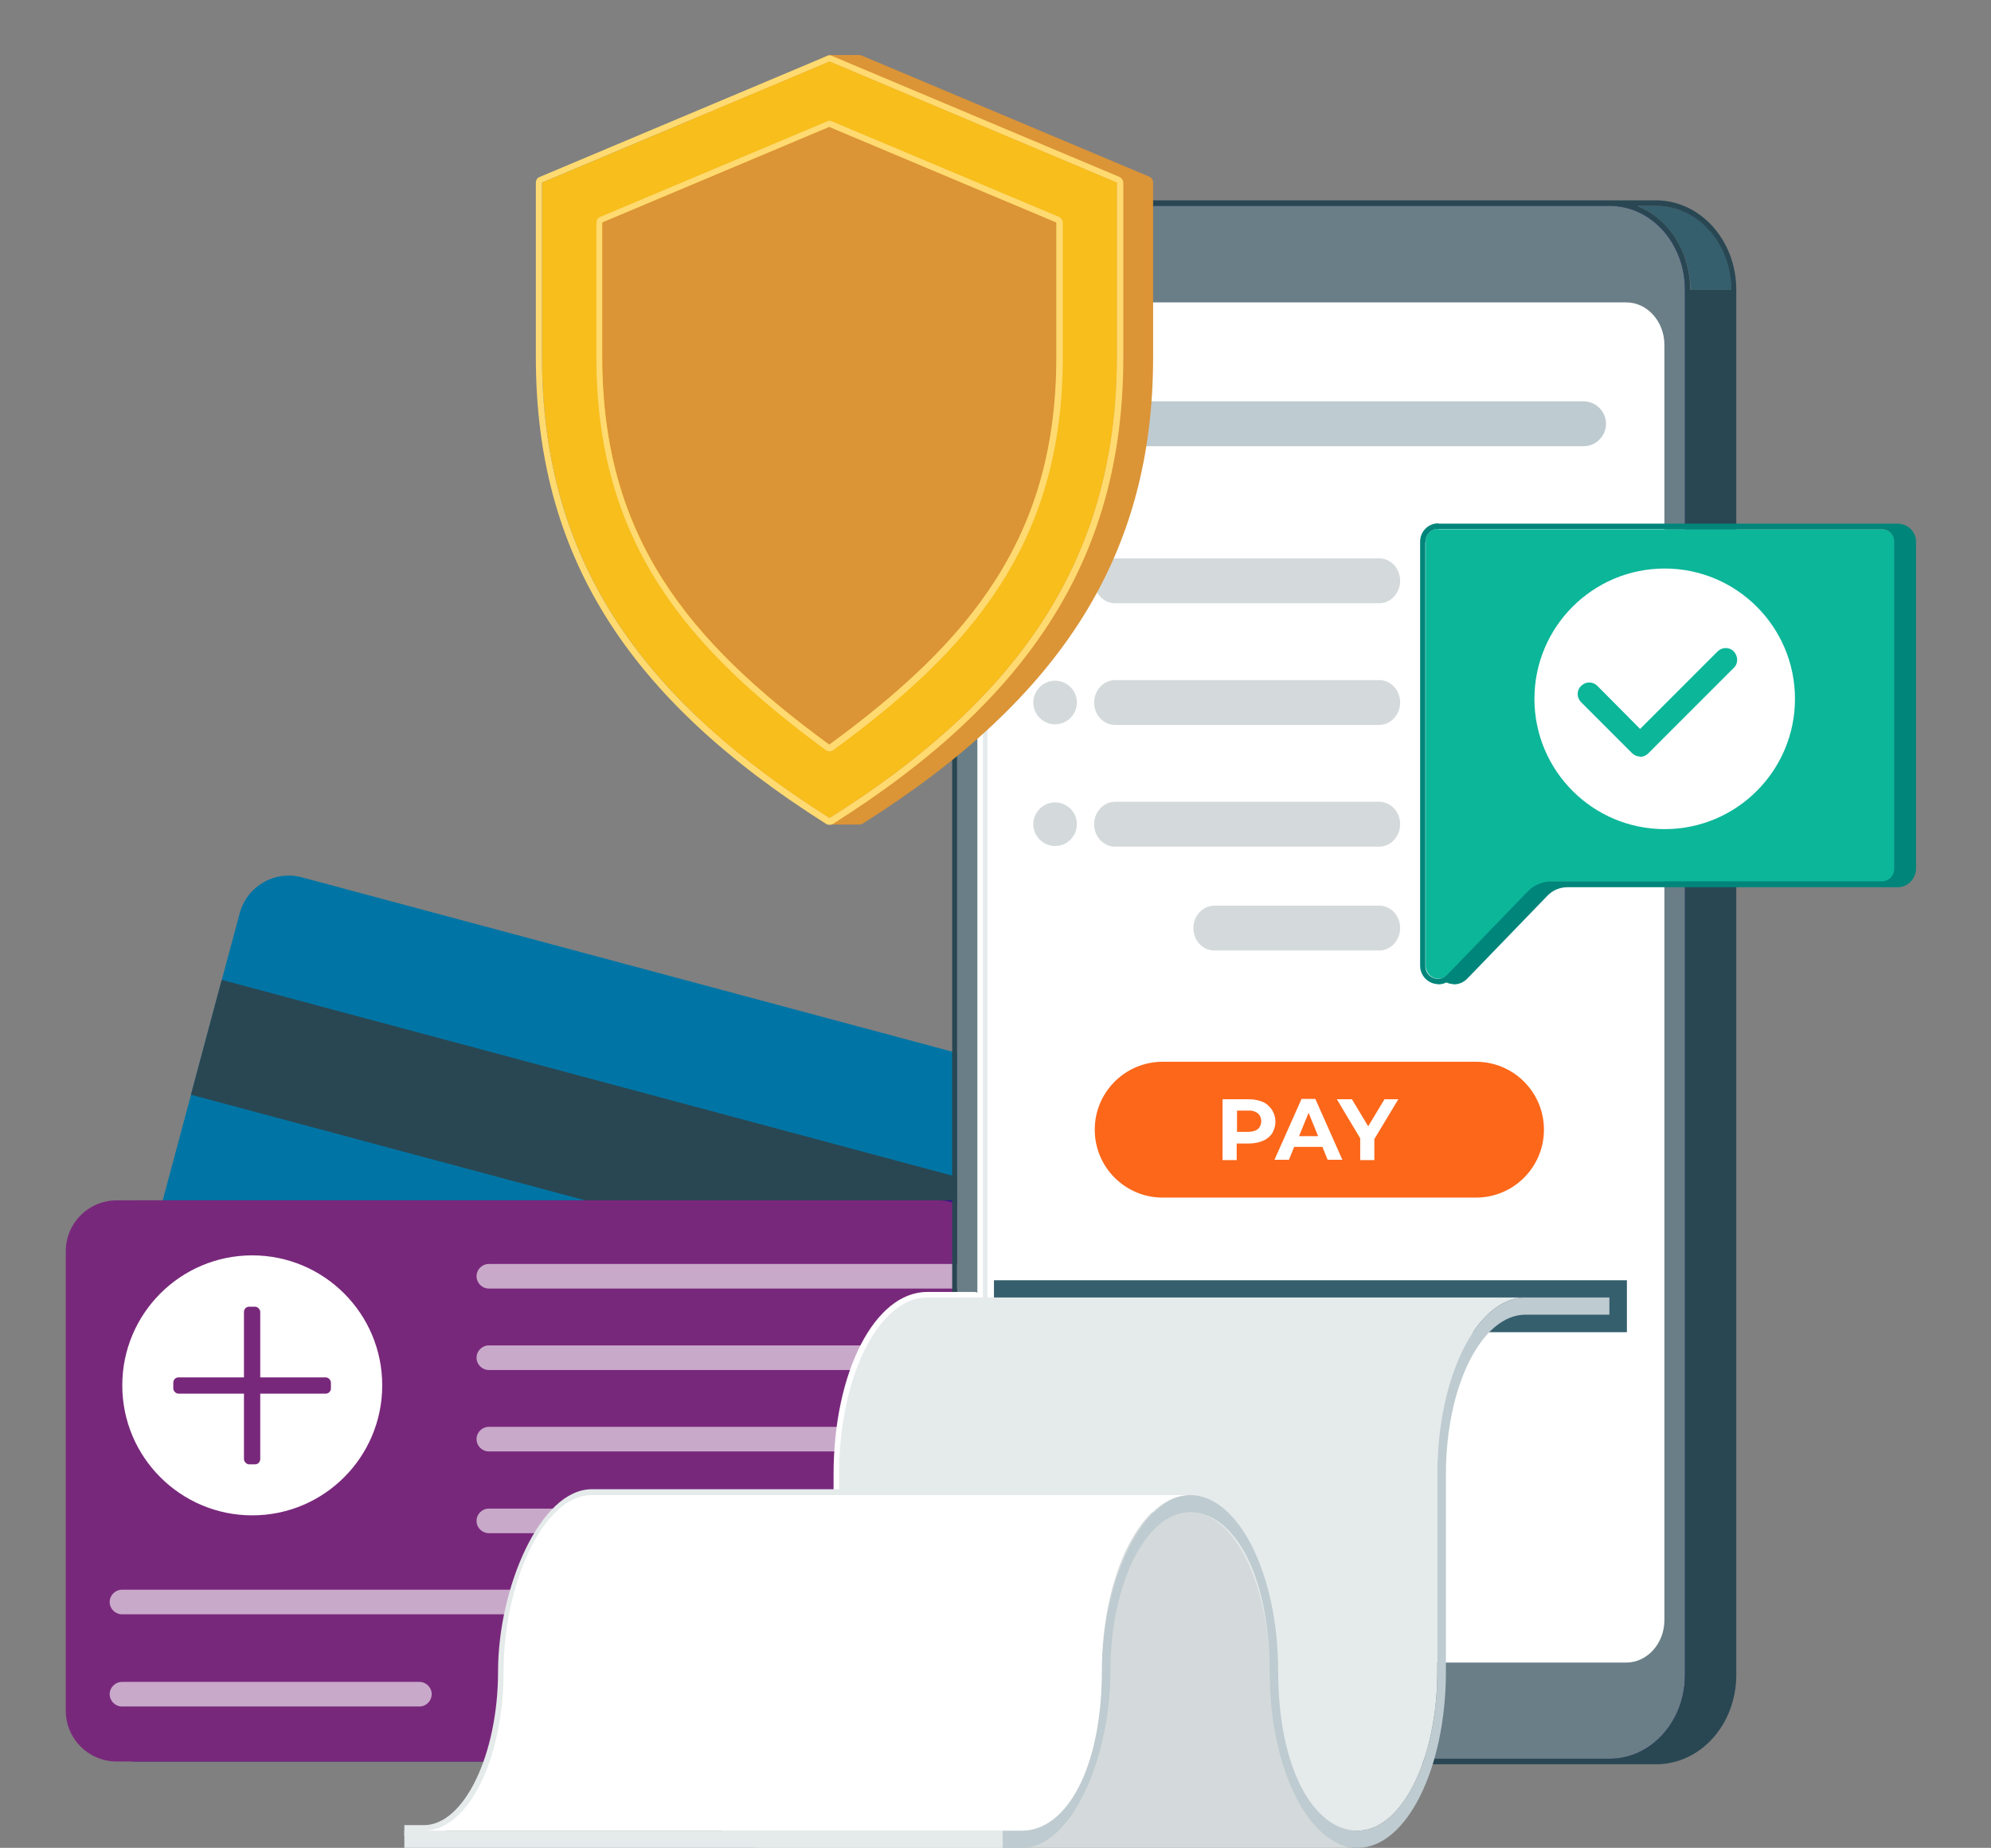 <?xml version="1.0" encoding="UTF-8"?> <svg xmlns="http://www.w3.org/2000/svg" xmlns:xlink="http://www.w3.org/1999/xlink" id="Layer_1" version="1.1" viewBox="0 0 648 601.3"><rect x="0" y="0" width="648" height="601.3" fill="#808080" stroke="none"/><defs><clipPath id="clippath"><rect x="319.8" y="98.4" width="14" height="442.6" fill="none"></rect></clipPath><clipPath id="clippath-1"><rect x="196.1" y="41.3" width="73.9" height="201" fill="none"></rect></clipPath></defs><path id="Path_493" d="M51,461.8h0c-8.9-2.4-14.1-11.5-11.7-20.3l38.7-144.3h0c2.4-8.9,11.5-14.1,20.3-11.7l258.2,69.2h0c8.9,2.4,14.1,11.5,11.7,20.3l-38.7,144.3h0c-2.4,8.9-11.5,14.1-20.3,11.7L51,461.8" fill="#0075a5"></path><rect id="Rectangle_105" x="193" y="226.2" width="38.7" height="300.5" transform="translate(-206.3 484.1) rotate(-75)" fill="#294753"></rect><path id="Path_494" d="M44.5,573.2c-9.2,0-16.6-7.4-16.6-16.6v-149.4c0-9.2,7.4-16.6,16.6-16.6h267.3c9.2,0,16.6,7.4,16.6,16.6v149.4c0,9.2-7.4,16.6-16.6,16.6H44.5" fill="#321288"></path><path id="Path_495" d="M38,573.2c-9.2,0-16.6-7.4-16.6-16.6v-149.4c0-9.2,7.4-16.6,16.6-16.6h267.3c9.2,0,16.6,7.4,16.6,16.6v149.4c0,9.2-7.4,16.6-16.6,16.6H38" fill="#78287b"></path><path d="M82.1,493.1h0c-23.3,0-42.3-18.9-42.3-42.3h0c0-23.3,18.9-42.3,42.3-42.3h0c23.3,0,42.3,18.9,42.3,42.3h0c0,23.3-18.9,42.3-42.3,42.3Z" fill="#fff"></path><g opacity=".6"><path d="M311.2,419.3h-152.1c-2.2,0-4-1.8-4-4s1.8-4,4-4h152.1c2.2,0,4,1.8,4,4s-1.8,4-4,4Z" fill="#fff"></path></g><g opacity=".6"><path d="M311.2,445.8h-152.1c-2.2,0-4-1.8-4-4s1.8-4,4-4h152.1c2.2,0,4,1.8,4,4s-1.8,4-4,4Z" fill="#fff"></path></g><g opacity=".6"><path d="M311.2,472.3h-152.1c-2.2,0-4-1.8-4-4s1.8-4,4-4h152.1c2.2,0,4,1.8,4,4s-1.8,4-4,4Z" fill="#fff"></path></g><g opacity=".6"><path d="M311.2,498.9h-152.1c-2.2,0-4-1.8-4-4s1.8-4,4-4h152.1c2.2,0,4,1.8,4,4s-1.8,4-4,4Z" fill="#fff"></path></g><g opacity=".6"><path d="M311.2,525.3H39.7c-2.2,0-4-1.8-4-4s1.8-4,4-4h271.5c2.2,0,4,1.8,4,4s-1.8,4-4,4h0Z" fill="#fff"></path></g><g opacity=".6"><path d="M311.2,554.9h-70.1c-2.2,0-4-1.8-4-4s1.8-4,4-4h70.1c2.2,0,4,1.8,4,4s-1.8,4-4,4Z" fill="#bcbec0" stroke="#fff" stroke-miterlimit="10"></path></g><g opacity=".6"><path d="M136.5,555.3H39.7c-2.2,0-4-1.8-4-4s1.8-4,4-4h96.8c2.2,0,4,1.8,4,4s-1.8,4-4,4Z" fill="#fff"></path></g><rect x="79.4" y="425.2" width="5.3" height="51.3" rx="1.7" ry="1.7" fill="#78287b"></rect><rect x="56.4" y="448.2" width="51.3" height="5.3" rx="1.7" ry="1.7" fill="#78287b"></rect><path id="Path_498" d="M533,67c10.2,4.2,17.1,15.1,17.2,27.3h13.5c0-15.1-11-27.3-24.5-27.3h-6.1" fill="#365f6e"></path><path id="Path_499" d="M325,545c0,12.2,6.8,23.1,17.2,27.3h181.8c13.6,0,24.5-12.2,24.5-27.3V94.3c0-15.1-11-27.3-24.5-27.3h-181.8c-10.2,4.2-17.1,15.1-17.2,27.3v450.7" fill="#321288"></path><path id="Path_500" d="M336,67c-13.6,0-24.5,12.2-24.5,27.3v450.7c0,15.1,11,27.3,24.5,27.3h187.9c13.6,0,24.5-12.2,24.5-27.3V94.3c0-15.1-11-27.3-24.5-27.3h-187.9" fill="#6a7e87"></path><path id="Path_501" d="M336,65.2c-14.5,0-26.1,13-26.1,29.1v450.7c0,16.1,11.7,29.1,26.1,29.1h203c14.5,0,26.1-13,26.1-29.1V94.3c0-16.1-11.7-29.1-26.1-29.1h-203M550.1,94.3c0-12.2-6.8-23.1-17.2-27.3h6.1c13.6,0,24.5,12.2,24.5,27.3h-13.5M311.5,94.3c0-15.1,11-27.3,24.5-27.3h187.9c13.6,0,24.5,12.2,24.5,27.3v450.7c0,15.1-11,27.3-24.5,27.3h-187.9c-13.6,0-24.5-12.2-24.5-27.3V94.3h0Z" fill="#294753"></path><path id="Path_502" d="M318.1,112.2c0-7.6,5.6-13.8,12.4-13.8h198.8c6.8,0,12.4,6.2,12.4,13.8v415h0c0,7.6-5.6,13.8-12.4,13.8h-198.8c-6.8,0-12.4-6.2-12.4-13.8V112.2" fill="#fff"></path><g clip-path="url(#clippath)"><path id="Path_503" d="M325.7,99.5c-3.7,2.9-5.8,7.6-5.8,12.7v415c0,5,2.2,9.8,5.8,12.7,1.5.8,3.2,1.2,4.9,1.2h3.2c-6.8,0-12.4-6.2-12.4-13.8V112.2h0c0-7.6,5.6-13.8,12.4-13.8h-3.2c-1.7,0-3.3.4-4.9,1.2" fill="#e5eaeb"></path></g><rect id="Rectangle_108" x="323.5" y="416.6" width="206" height="16.9" fill="#365f6e"></rect><path id="Path_504" d="M273.1,545.8h0c-1,0-1.8-.8-1.8-1.8v-64.3c0-33.2,13.4-59.3,30.5-59.3h15.4c1,0,1.8.8,1.8,1.8s-.8,1.8-1.8,1.8h-15.4c-14.6,0-26.9,25.5-26.9,55.6v64.3h0c0,1-.8,1.8-1.8,1.8" fill="#fff"></path><path id="Path_505" d="M273.1,543.9c0,28.5-11.6,51.8-25.9,51.8h194.7c14.3,0,25.9-23.3,25.9-51.8v-64.3c0-31.7,12.9-57.4,28.7-57.4h-194.7c-15.8,0-28.7,25.8-28.7,57.4v64.3" fill="#e5eaeb"></path><path id="Path_506" d="M387.3,492.1c14.3,0,25.9,23.2,25.9,51.8s12.9,57.4,28.7,57.4h-194.7c-15.8,0-28.7-25.8-28.7-57.4s-11.6-51.8-25.9-51.8h194.7" fill="#d4dadb"></path><path id="Path_507" d="M332.7,595.7h0Z" fill="#171615"></path><path id="Path_508" d="M131.6,593.9h6.4c13,0,24.1-22.9,24.1-50s13.7-59.3,30.5-59.3h194.7v3.7h-194.7c-14.6,0-26.9,25.5-26.9,55.6s-12.2,53.6-27.7,53.6h-6.4v-3.7h0Z" fill="#e5eaeb"></path><path id="Path_509" d="M523.8,422.2v5.6h-27.3c-14.3,0-25.9,23.3-25.9,51.8v64.3c0,31.7-12.9,57.4-28.7,57.4s-28.7-25.8-28.7-57.4-11.6-51.8-25.9-51.8-25.9,23.2-25.9,51.8-12.9,57.4-28.7,57.4h-6.3v-5.6h6.3c14.3,0,25.9-23.2,25.9-51.8s12.9-57.4,28.7-57.4,28.7,25.8,28.7,57.4,11.6,51.8,25.9,51.8,25.9-23.3,25.9-51.8v-64.3c0-31.7,12.9-57.4,28.7-57.4h27.3Z" fill="#becbd0"></path><rect id="Rectangle_109" x="131.6" y="595.7" width="194.7" height="5.6" fill="#e5eaeb"></rect><path id="Path_510" d="M387.3,486.5c-15.8,0-28.7,25.8-28.7,57.4s-11.6,51.8-25.9,51.8h-194.7c14.3,0,25.9-23.2,25.9-51.8s12.9-57.4,28.7-57.4h194.7" fill="#fff"></path><path id="Path_511" d="M448.9,235.9h-86c-3.8,0-6.8-3.3-6.8-7.3s3.1-7.3,6.8-7.3h86c3.8,0,6.8,3.3,6.8,7.3s-3.1,7.3-6.8,7.3" fill="#d4dadb"></path><path id="Path_512" d="M448.9,196.3h-86c-3.8,0-6.8-3.3-6.8-7.3s3.1-7.3,6.8-7.3h86c3.8,0,6.8,3.3,6.8,7.3s-3.1,7.3-6.8,7.3" fill="#d4dadb"></path><path id="Path_513" d="M448.9,309.3h-53.7c-3.8,0-6.8-3.3-6.8-7.3s3.1-7.3,6.8-7.3h53.7c3.8,0,6.8,3.3,6.8,7.3s-3.1,7.3-6.8,7.3" fill="#d4dadb"></path><path id="Path_514" d="M350.5,188.9c0,3.9-3.2,7.1-7.1,7.1s-7.1-3.2-7.1-7.1,3.2-7.1,7.1-7.1h0c3.9,0,7.1,3.2,7.1,7.1h0" fill="#d4dadb"></path><path id="Path_515" d="M350.5,228.6c0,3.9-3.2,7.1-7.1,7.1s-7.1-3.2-7.1-7.1,3.2-7.1,7.1-7.1h0c3.9,0,7.1,3.2,7.1,7.1h0" fill="#d4dadb"></path><path id="Path_516" d="M448.9,275.5h-86c-3.8,0-6.8-3.3-6.8-7.3s3.1-7.3,6.8-7.3h86c3.8,0,6.8,3.3,6.8,7.3s-3.1,7.3-6.8,7.3" fill="#d4dadb"></path><path id="Path_517" d="M350.5,268.2c0,3.9-3.2,7.1-7.1,7.1s-7.1-3.2-7.1-7.1,3.2-7.1,7.1-7.1h0c3.9,0,7.1,3.2,7.1,7.1" fill="#d4dadb"></path><path id="Path_518" d="M468.1,172.1c-2.3,0-4.1,1.8-4.1,4.1v138.1c0,1.1.5,2.2,1.3,3,1.6,1.6,4.2,1.5,5.8,0l26.1-27c2.1-2.1,4.9-3.3,7.9-3.4h107.4c2.3,0,4.1-1.8,4.1-4.1v-106.5c0-2.3-1.8-4.1-4.1-4.1h-144.3" fill="#0cb699"></path><path id="Path_519" d="M468.1,170.3c-3.3,0-5.9,2.7-5.9,5.9v138.1c0,2.4,1.5,4.6,3.7,5.5.7.3,1.5.4,2.3.5.9,0,1.7-.2,2.5-.6,0,0,.2.1.3.1.7.3,1.5.4,2.3.5,1.6,0,3.1-.7,4.2-1.8l26.1-27c1.7-1.8,4.1-2.8,6.6-2.8h107.4c3.3,0,5.9-2.7,6-5.9v-106.5c0-3.3-2.7-5.9-6-5.9h-149.3M464,176.2c0-2.3,1.8-4.1,4.1-4.1h144.3c2.3,0,4.1,1.8,4.1,4.1v106.5c0,2.3-1.8,4.1-4.1,4.1h-107.4c-3,0-5.8,1.2-7.9,3.4l-26.1,27c-.8.8-1.8,1.3-3,1.3-2.3,0-4.1-1.8-4.1-4.1v-138.1h.1q0-.1,0,0Z" fill="#00857b"></path><path id="Path_520" d="M499.4,227.4c0-23.4,19-42.4,42.4-42.4h0c23.4,0,42.4,19,42.4,42.4s-19,42.4-42.4,42.4-42.4-19-42.4-42.4" fill="#fff"></path><path id="Path_521" d="M533.9,246.2c-1,0-2-.4-2.7-1.1l-16.6-16.6c-1.5-1.5-1.5-3.9,0-5.3,1.5-1.5,3.8-1.5,5.3,0l13.9,14,25.2-25.2c1.5-1.5,3.9-1.5,5.3,0s1.5,3.9,0,5.3h0l-27.9,27.9c-.7.7-1.7,1.1-2.7,1.1" fill="#0cb699"></path><path id="Path_522" d="M378.4,389.7c-12.2,0-22.1-9.9-22.1-22.1s9.9-22.1,22.1-22.1h102c12.2,0,22.1,9.9,22.1,22.1s-9.9,22.1-22.1,22.1h-102" fill="#fc671a"></path><path id="Path_523" d="M411.1,358.6c3.5,1.7,5,5.9,3.3,9.5-.1.2-.2.4-.3.6-.7,1.1-1.8,2-3,2.5-1.4.6-3,.9-4.6.9h-4v5.4h-4.6v-19.8h8.6c1.6,0,3.1.3,4.6.9M409.4,367.4c.7-.6,1.1-1.6,1.1-2.5s-.3-1.9-1.1-2.6c-.9-.7-2-1-3.1-.9h-3.7v6.9h3.7c1.1,0,2.2-.2,3.1-.9M430.4,373.2h-9.2l-1.7,4.2h-4.7l8.8-19.8h4.5l8.8,19.8h-4.8l-1.7-4.2h0ZM429,369.7l-3.1-7.6-3.1,7.6h6.3-.1,0ZM447.3,370.5v7h-4.6v-7.1l-7.6-12.7h4.9l5.3,8.8,5.3-8.8h4.5l-7.7,12.8h-.1,0Z" fill="#fff"></path><path id="Path_524" d="M343.6,145.2c-4,0-7.3-3.3-7.3-7.3s3.3-7.3,7.3-7.3h171.8c4,0,7.3,3.3,7.3,7.3s-3.3,7.3-7.3,7.3h-171.8" fill="#becbd0"></path><path id="Path_525" d="M270,266.2c-56-36.3-83.7-82.6-83.7-150v-56.8l83.7-39.4h9.8l93.5,39.4v56.8c0,68.9-35.3,113.2-93.5,150h-9.8Z" fill="#db9436"></path><path id="Path_526" d="M269.5,266.9c-28.8-18.6-49.4-39.5-63.2-63.7-3.5-6.2-6.6-12.6-9.2-19.3-2.7-6.8-4.8-13.8-6.6-20.9-3.6-15.4-5.3-31.2-5.2-47v-57.3l84.2-39.6h.2c0,0,10.2,0,10.2,0l93.7,39.5.6.2v57.3c0,8.3-.5,16.6-1.6,24.8-1,7.7-2.7,15.3-4.8,22.8-2.1,7.1-4.7,14.1-7.9,20.8-3.1,6.6-6.7,13-10.8,19.1-4.1,6.2-8.6,12-13.5,17.6-5,5.7-10.4,11.2-16.1,16.3-12.2,10.9-25.4,20.7-39.3,29.4h-.2c0,.1-10.4.1-10.4.1h-.2c0-.1,0-.2,0-.2ZM318.4,236.2c5.6-5.1,10.9-10.4,15.9-16.1,4.8-5.5,9.3-11.3,13.4-17.4,4-6,7.5-12.3,10.6-18.9,3.1-6.6,5.7-13.5,7.8-20.6,2.1-7.4,3.7-14.9,4.8-22.5,1.1-8.1,1.6-16.4,1.6-24.6v-56.2l-92.8-39.1h-9.5l-83,39v56.2c-.1,15.7,1.6,31.3,5.2,46.6,1.7,7,3.9,13.9,6.5,20.6,2.6,6.6,5.6,12.9,9.1,19,13.5,23.9,33.9,44.4,62.3,62.9h9.3c13.8-8.5,26.8-18.2,38.8-29h0Z" fill="#db9436"></path><path id="Path_527" d="M279.8,20l93.5,39.4v56.8c0,68.9-35.3,113.2-93.6,150h-9.8c-56-36.3-83.7-82.6-83.7-150v-56.8l83.7-39.4s9.9,0,9.9,0ZM270,18c-.3,0-.6,0-.9.2l-83.7,39.4c-.7.3-1.2,1-1.2,1.8v56.8c0,66.1,26.9,114.3,84.6,151.8.3.2.7.3,1.1.3h9.8c.4,0,.8-.1,1.1-.3,65.4-41.3,94.5-88.1,94.5-151.8v-56.8c0-.8-.5-1.6-1.2-1.9l-93.6-39.4c-.2-.1-.5-.2-.8-.2h-9.8" fill="#db9436"></path><path id="Path_528" d="M270,266.2c-58.2-36.8-93.6-81.1-93.6-150v-56.8l93.6-39.4,93.5,39.4v56.8c0,68.9-35.3,113.2-93.5,150" fill="#f7be1c"></path><path id="Path_529" d="M363.5,59.4v56.8c0,68.9-35.3,113.3-93.5,150-58.2-36.8-93.6-81.1-93.6-150v-56.8l93.6-39.4s93.5,39.4,93.5,39.4ZM270,18c-.3,0-.5,0-.8.2l-93.6,39.4c-.8.3-1.2,1.1-1.2,1.9v56.8c0,63.7,29.1,110.5,94.5,151.8.3.2.7.3,1.1.3s.8-.1,1.1-.3c65.4-41.3,94.5-88.1,94.5-151.8v-56.8c0-.8-.5-1.6-1.2-1.9l-93.6-39.4c-.2-.1-.5-.2-.8-.2" fill="#ffda71"></path><path id="Path_530" d="M270,41.3l73.9,31.1v43.7c0,58.2-27.4,92.2-73.9,126.2-46.5-34-73.9-68-73.9-126.2v-43.7s73.9-31.1,73.9-31.1Z" fill="#db9436"></path><path id="Path_531" d="M343.8,72.4v43.7c0,58.2-27.4,92.2-73.9,126.2-46.5-34-73.9-68-73.9-126.2v-43.7l73.9-31.1s73.9,31.1,73.9,31.1ZM270,39.3c-.3,0-.5,0-.8.2l-73.9,31.1c-.8.3-1.2,1.1-1.2,1.9v43.7c0,60.7,29.9,95,74.7,127.9.7.5,1.7.5,2.4,0,44.8-32.8,74.7-67.1,74.7-127.9v-43.7c0-.8-.5-1.6-1.2-1.9l-73.9-31.1c-.2-.1-.5-.2-.8-.2" fill="#ffda71"></path><g clip-path="url(#clippath-1)"><path id="Path_532" d="M270,41.3v201c-46.5-34-73.9-68-73.9-126.2v-43.7s73.9-31.1,73.9-31.1Z" fill="#db9436"></path></g></svg> 
